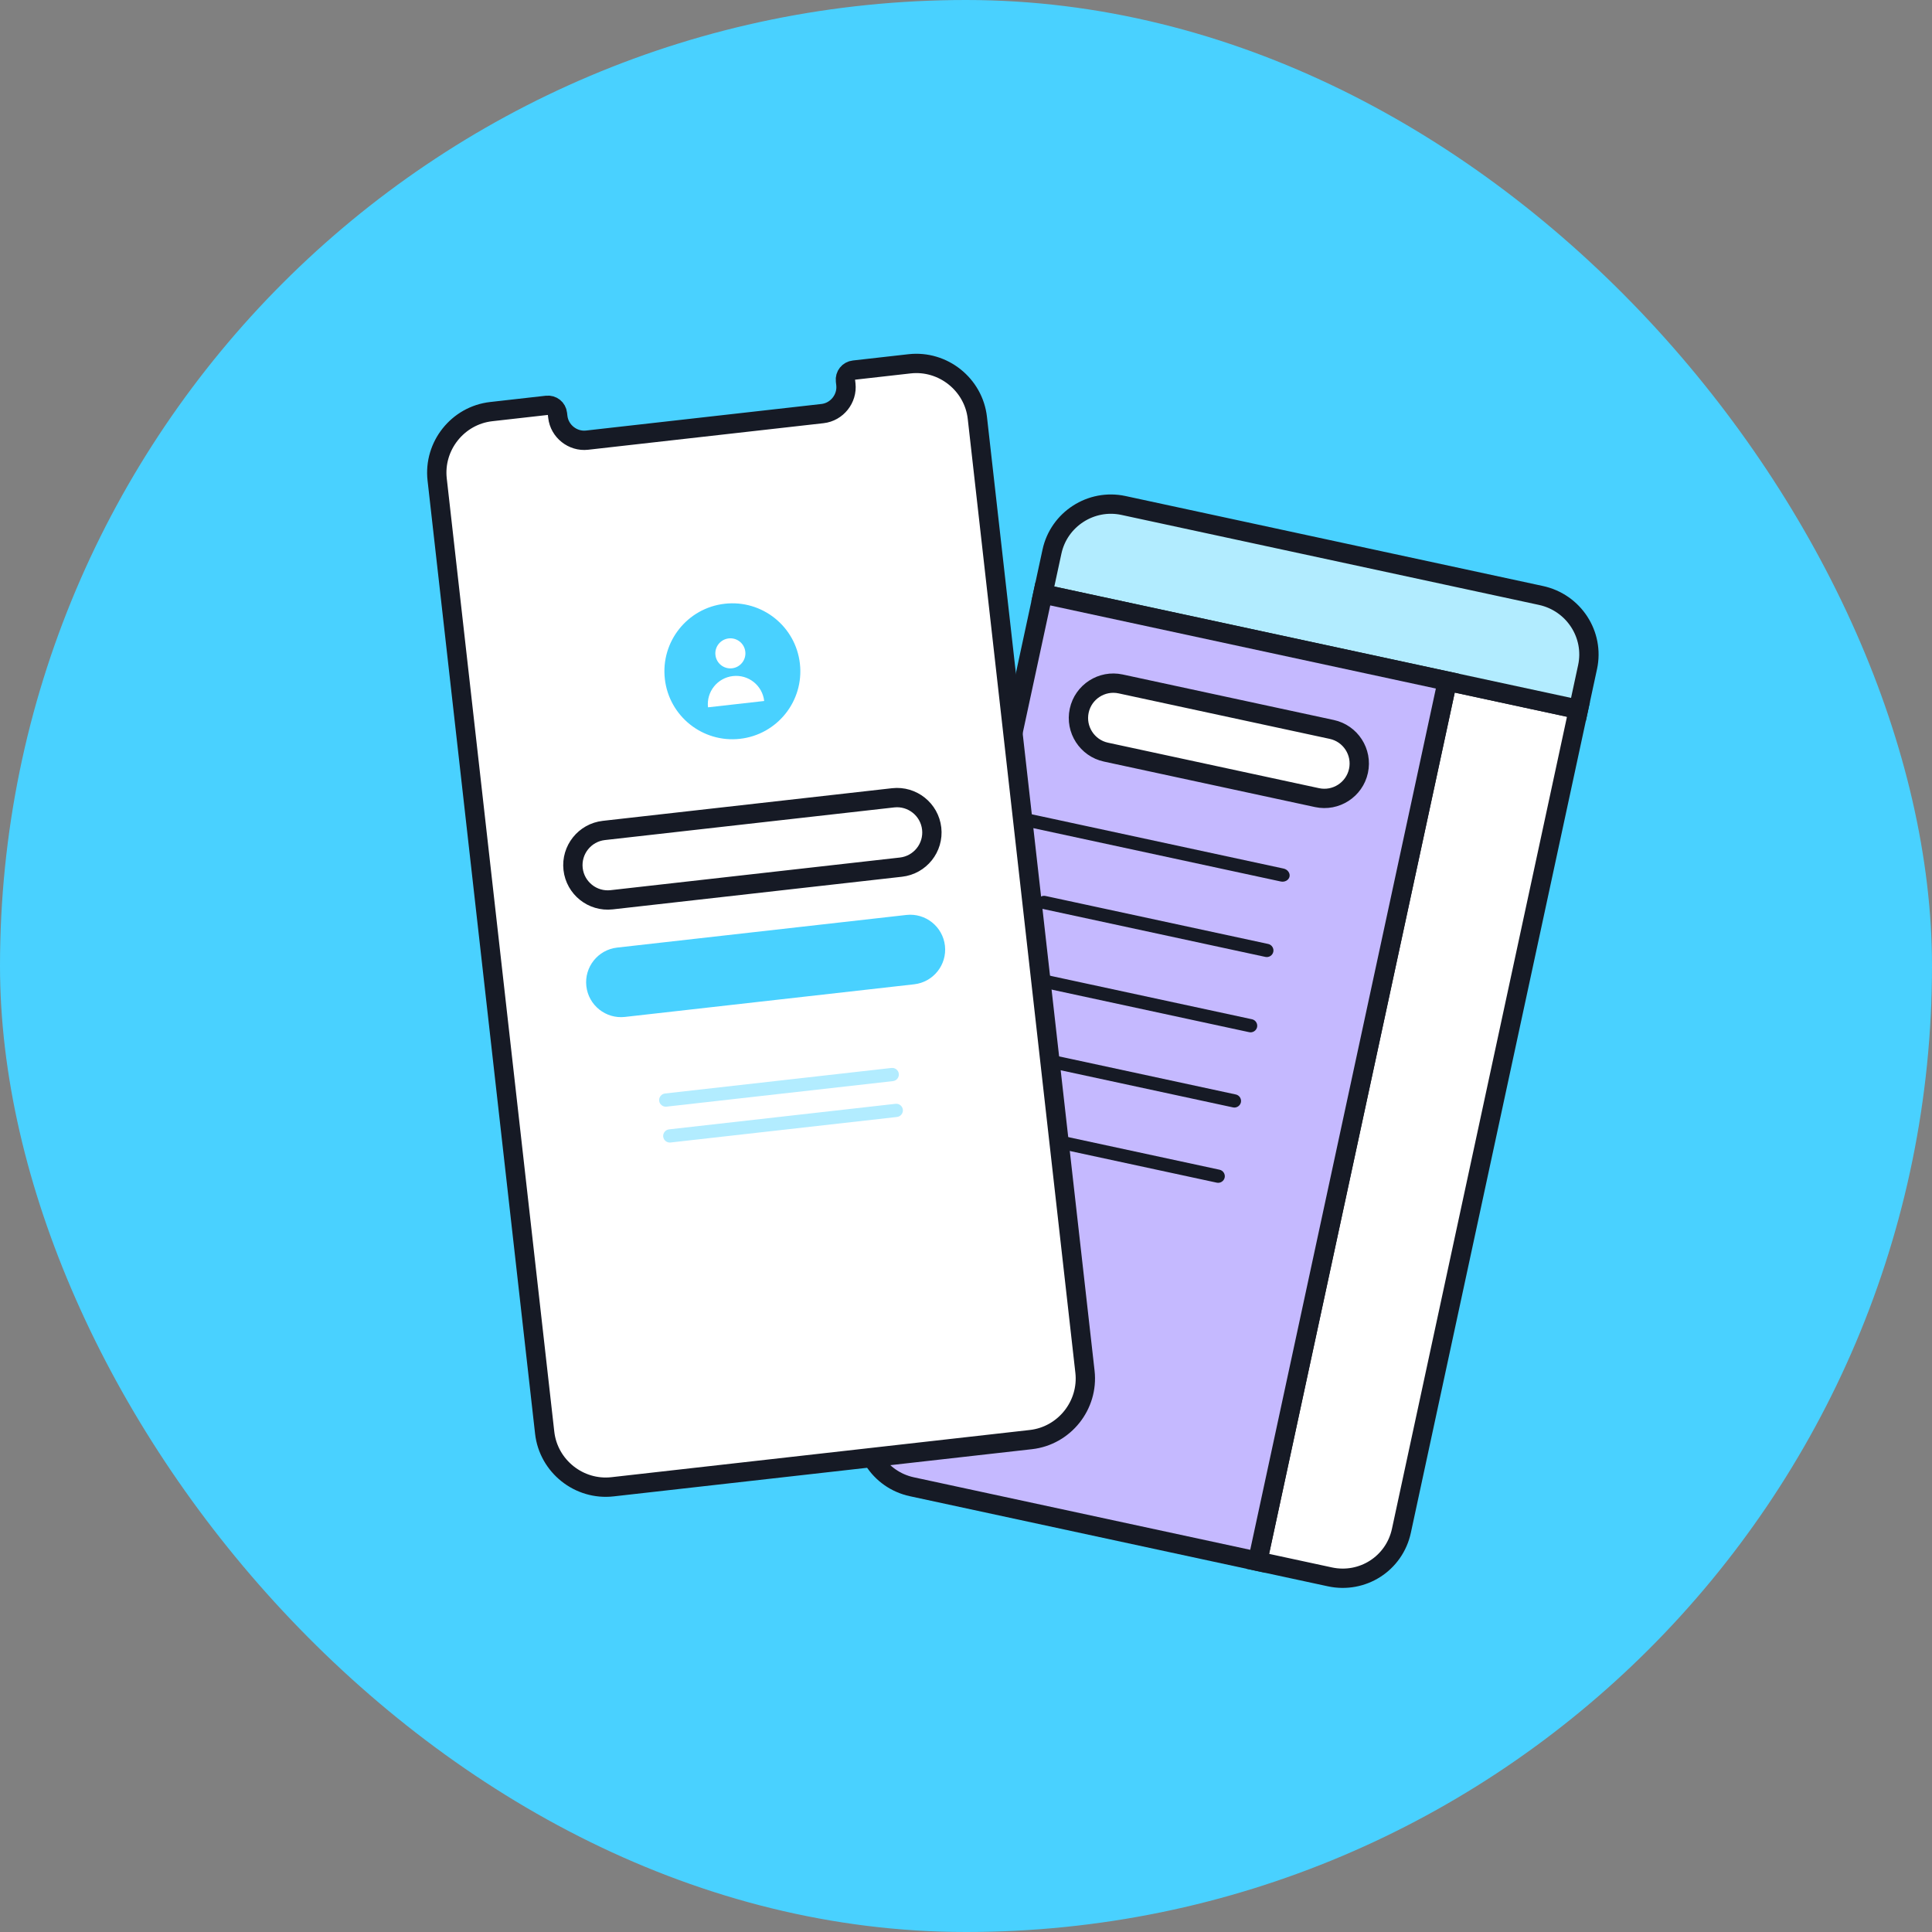 <?xml version="1.0" encoding="UTF-8"?> <svg xmlns="http://www.w3.org/2000/svg" width="100" height="100" viewBox="0 0 100 100" fill="none"><rect x="0" y="0" width="100" height="100" fill="#808080" stroke="none"/><rect width="100" height="100" rx="50" fill="#49D1FF"></rect><path d="M81.7 36.718L72.537 79.231C72.17 80.936 70.512 81.979 68.838 81.619L65.095 80.812L74.914 35.255L81.7 36.718Z" fill="white" stroke="#161A25" stroke-miterlimit="10" stroke-linecap="round"></path><path d="M82.173 34.526L81.701 36.717L53.977 30.742L54.45 28.551C54.81 26.877 56.475 25.803 58.149 26.163L79.755 30.82C81.46 31.188 82.534 32.852 82.173 34.526Z" fill="#B2ECFF" stroke="#161A25" stroke-miterlimit="10" stroke-linecap="round"></path><path d="M74.914 35.255L65.095 80.812L47.201 76.955C45.497 76.588 44.453 74.93 44.813 73.256L53.977 30.742L74.914 35.255Z" fill="#C5B9FF" stroke="#161A25" stroke-miterlimit="10" stroke-linecap="round"></path><path d="M66.293 45.626L53.187 42.801C52.98 42.757 52.84 42.567 52.879 42.385C52.918 42.202 53.124 42.087 53.332 42.132L66.438 44.957C66.645 45.001 66.785 45.191 66.746 45.373C66.706 45.556 66.501 45.671 66.293 45.626Z" fill="#161A25"></path><path d="M65.499 49.53L53.966 47.044C53.783 47.005 53.664 46.82 53.703 46.637C53.743 46.455 53.928 46.335 54.11 46.374L65.644 48.86C65.826 48.9 65.946 49.085 65.906 49.267C65.867 49.45 65.682 49.569 65.499 49.53Z" fill="#161A25"></path><path d="M64.66 53.426L53.126 50.94C52.943 50.901 52.824 50.716 52.863 50.533C52.903 50.351 53.088 50.231 53.27 50.271L64.804 52.757C64.987 52.796 65.106 52.981 65.067 53.164C65.027 53.346 64.842 53.466 64.66 53.426Z" fill="#161A25"></path><path d="M63.822 57.319L52.288 54.834C52.105 54.794 51.986 54.609 52.026 54.427C52.065 54.244 52.25 54.125 52.432 54.164L63.966 56.65C64.149 56.689 64.268 56.874 64.229 57.057C64.189 57.239 64.004 57.359 63.822 57.319Z" fill="#161A25"></path><path d="M62.982 61.215L51.448 58.729C51.266 58.69 51.146 58.505 51.186 58.322C51.225 58.14 51.41 58.02 51.593 58.06L63.126 60.545C63.309 60.585 63.428 60.77 63.389 60.952C63.349 61.135 63.164 61.254 62.982 61.215Z" fill="#161A25"></path><path d="M68.169 41.285L57.244 38.93C56.271 38.72 55.65 37.758 55.86 36.784C56.07 35.811 57.032 35.19 58.005 35.4L68.93 37.755C69.904 37.964 70.525 38.926 70.315 39.9C70.105 40.874 69.143 41.495 68.169 41.285Z" fill="white" stroke="#161A25" stroke-miterlimit="10" stroke-linecap="round"></path><path d="M56.158 71.002C56.353 72.734 55.091 74.318 53.358 74.513L31.704 76.956C29.972 77.152 28.388 75.889 28.193 74.157L22.627 24.816C22.432 23.084 23.694 21.5 25.426 21.305L28.303 20.98C28.582 20.949 28.823 21.141 28.854 21.42L28.872 21.574C28.955 22.317 29.644 22.866 30.386 22.782L42.574 21.407C43.317 21.323 43.866 20.635 43.782 19.892L43.761 19.707C43.73 19.428 43.922 19.187 44.2 19.156L47.077 18.831C48.809 18.636 50.393 19.898 50.588 21.631L56.158 71.002Z" fill="white" stroke="#161A25" stroke-miterlimit="10" stroke-linecap="round"></path><path d="M38.302 38.241C40.232 38.024 41.621 36.282 41.403 34.352C41.185 32.421 39.444 31.032 37.513 31.25C35.583 31.468 34.194 33.21 34.412 35.14C34.63 37.071 36.371 38.459 38.302 38.241Z" fill="#49D1FF"></path><path d="M37.891 34.591C38.318 34.543 38.626 34.158 38.577 33.73C38.529 33.303 38.144 32.996 37.717 33.044C37.29 33.093 36.982 33.478 37.031 33.905C37.079 34.332 37.464 34.639 37.891 34.591Z" fill="white"></path><path d="M39.554 36.283L36.646 36.611C36.556 35.807 37.132 35.084 37.936 34.993C38.741 34.903 39.464 35.479 39.554 36.283Z" fill="white"></path><path d="M46.632 44.883L31.66 46.572C30.67 46.684 29.775 45.97 29.663 44.98C29.552 43.991 30.265 43.096 31.255 42.984L46.227 41.295C47.217 41.183 48.112 41.897 48.224 42.887C48.336 43.877 47.622 44.772 46.632 44.883Z" fill="white" stroke="#161A25" stroke-miterlimit="10" stroke-linecap="round"></path><path d="M47.318 50.947L32.346 52.636C31.356 52.747 30.461 52.034 30.349 51.044C30.237 50.054 30.951 49.159 31.941 49.047L46.913 47.358C47.903 47.247 48.798 47.96 48.91 48.95C49.021 49.94 48.308 50.835 47.318 50.947Z" fill="#49D1FF"></path><path d="M46.221 55.958L34.497 57.28C34.312 57.301 34.139 57.164 34.118 56.978C34.097 56.792 34.235 56.62 34.42 56.599L46.145 55.277C46.33 55.256 46.502 55.393 46.523 55.579C46.544 55.764 46.407 55.937 46.221 55.958Z" fill="#B2ECFF"></path><path d="M46.43 57.814L34.706 59.136C34.52 59.157 34.348 59.02 34.327 58.834C34.306 58.649 34.444 58.477 34.629 58.456L46.353 57.133C46.539 57.112 46.711 57.249 46.732 57.435C46.753 57.621 46.616 57.793 46.43 57.814Z" fill="#B2ECFF"></path></svg> 